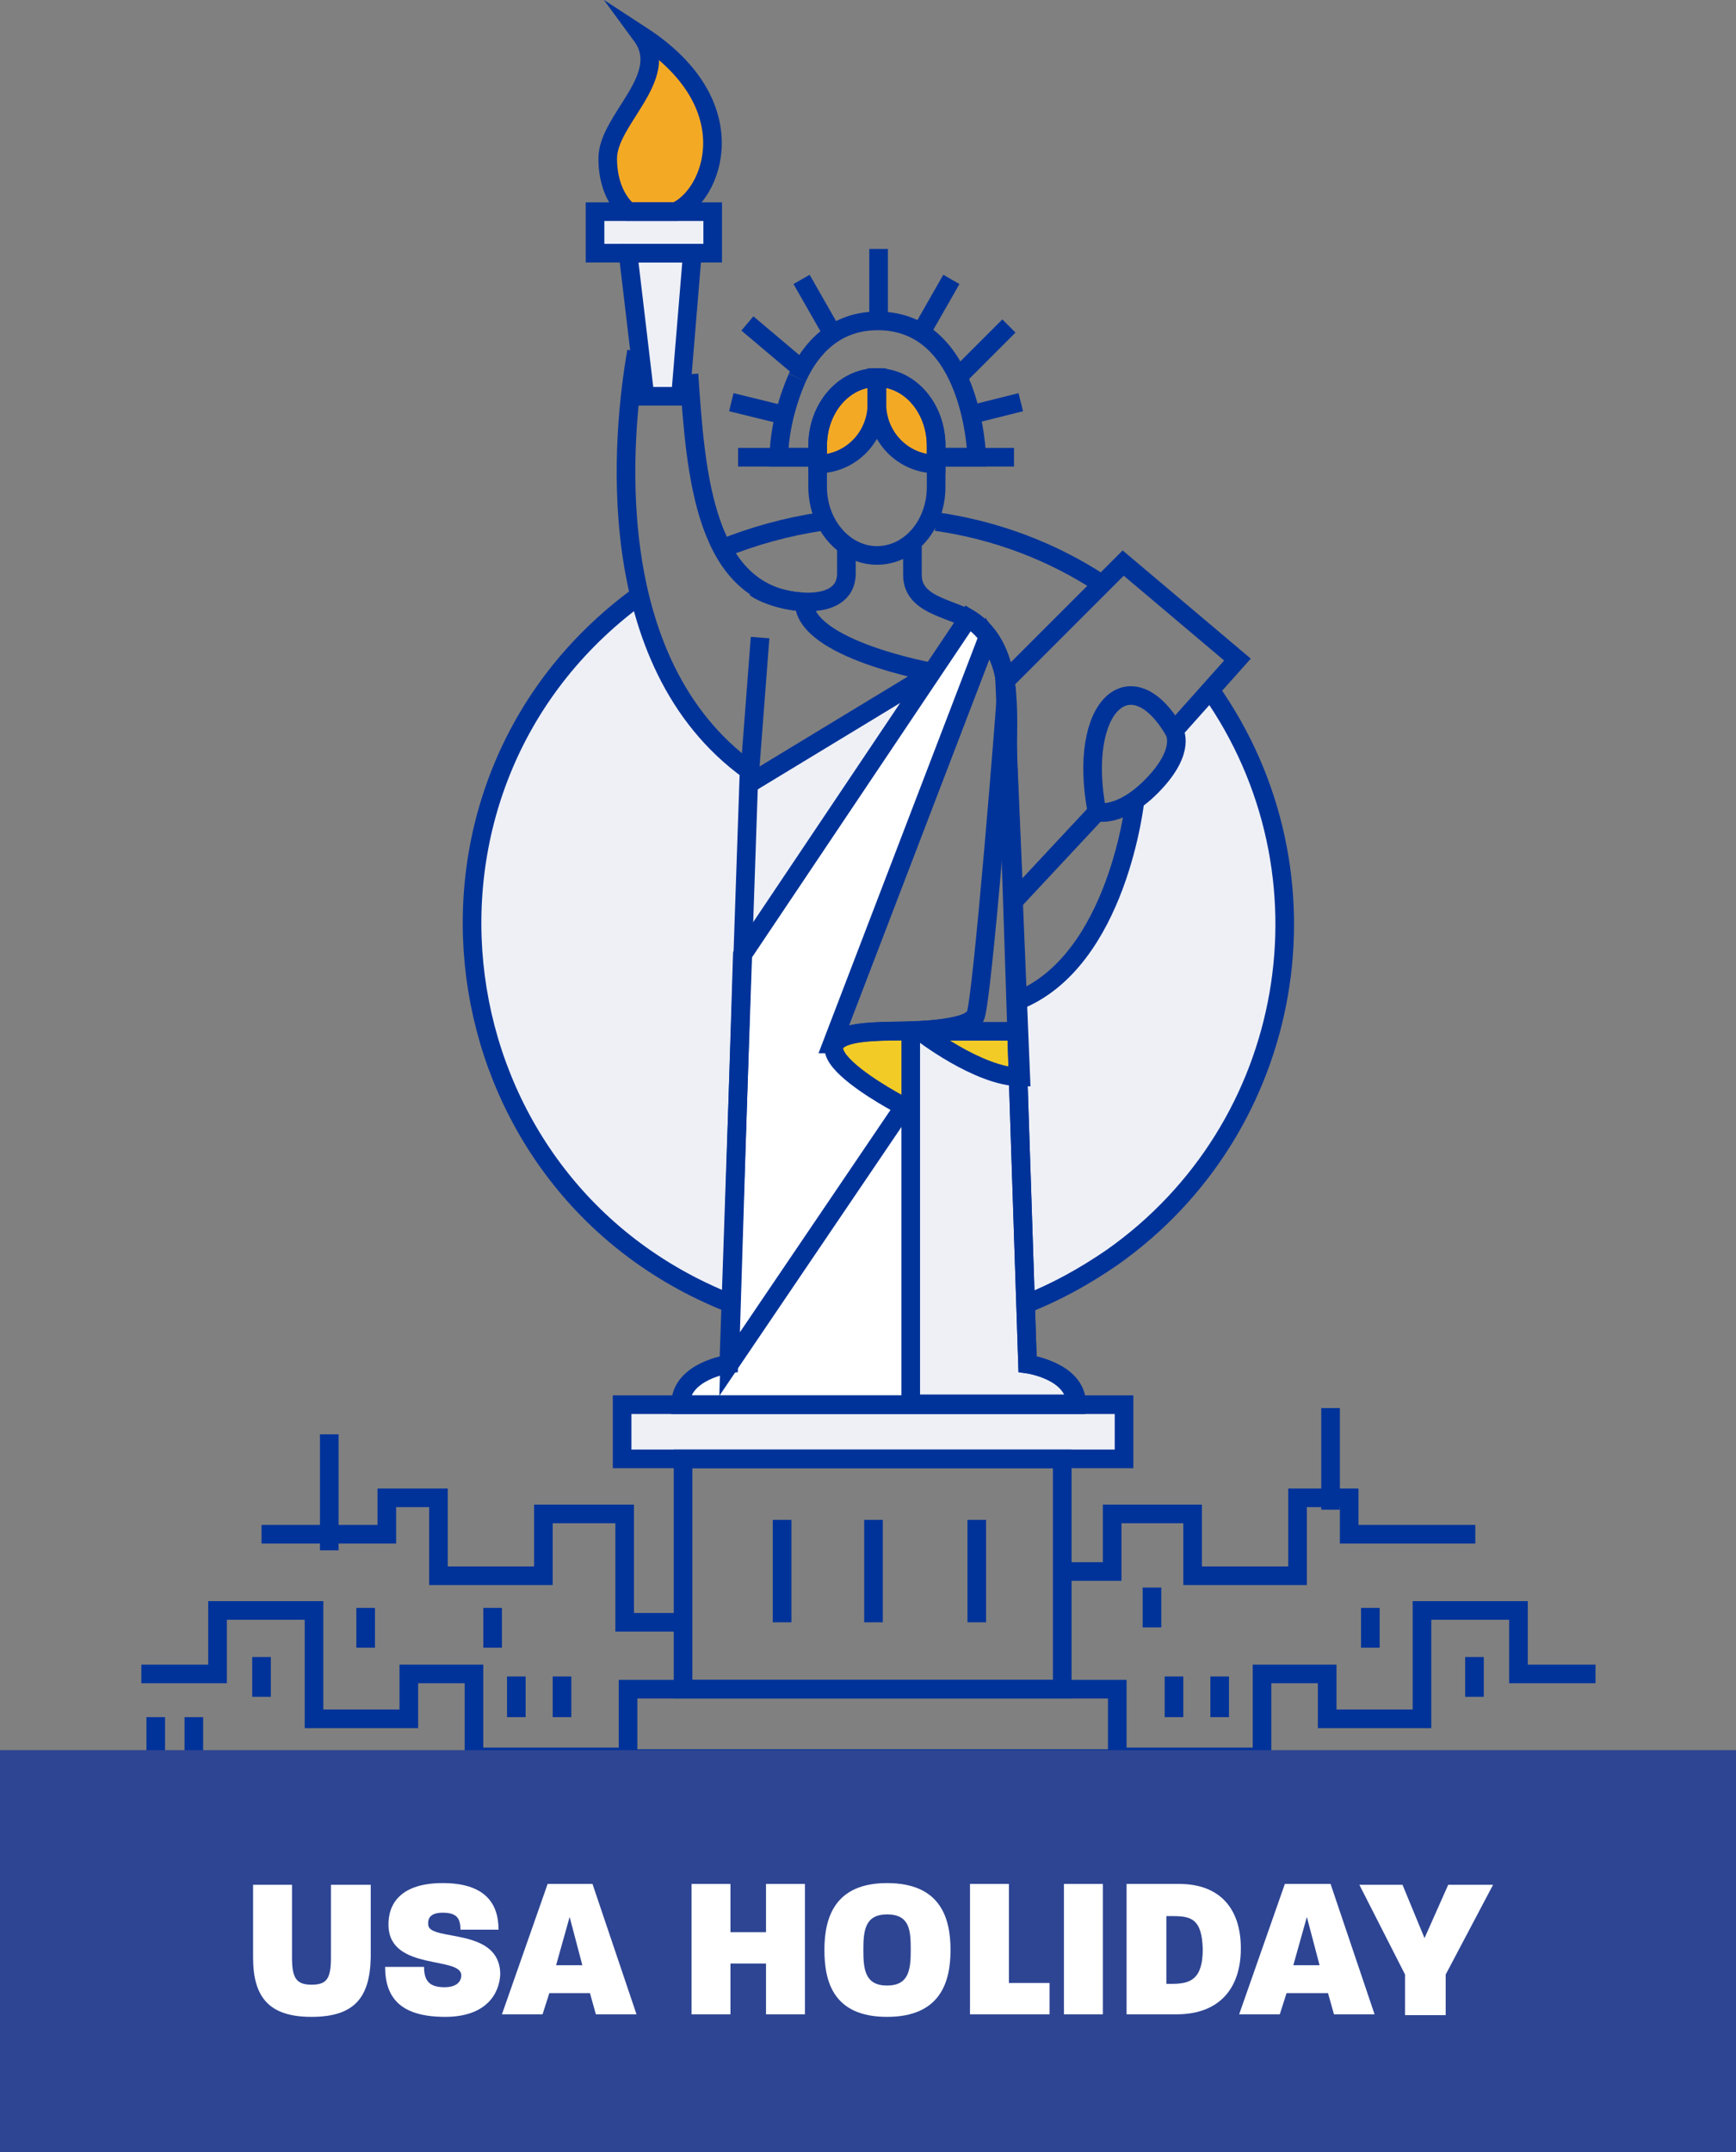<?xml version="1.0" encoding="utf-8"?>
<!-- Generator: Adobe Illustrator 23.0.6, SVG Export Plug-In . SVG Version: 6.00 Build 0)  -->
<svg version="1.1" id="Layer_1" xmlns="http://www.w3.org/2000/svg" xmlns:xlink="http://www.w3.org/1999/xlink" x="0px" y="0px"
	 viewBox="0 0 205.1 254.2" style="enable-background:new 0 0 205.1 254.2;" xml:space="preserve">
<rect x="0" y="0" width="205.1" height="254.2" fill="#808080" stroke="none"/>
<style type="text/css">
	.st0{fill:#EEF0F6;}
	.st1{fill:none;stroke:#003399;stroke-width:2.2;stroke-miterlimit:10;}
	.st2{fill:#F2CB27;}
	.st3{fill:#FFFFFF;}
	.st4{fill:#F4A925;}
	.st5{fill:none;stroke:#003399;stroke-width:2.2;stroke-linejoin:bevel;}
	.st6{fill:#2E4593;}
	.st7{enable-background:new    ;}
</style>
<title>USA Holiday</title>
<g>
	<g id="Layer_1-2">
		<path class="st0" d="M121.5,153.9l-0.9-26.7h0.3l-0.4-9.1c11.9-4.7,13.9-23.7,13.9-23.7c0.8-0.6,1.6-1.2,2.2-1.9
			c3.9-4,2.4-6.3,2.4-6.3l4.3-4.8c15.3,21.7,10.1,51.7-11.6,67C128.5,150.7,125.1,152.5,121.5,153.9z"/>
		<path class="st1" d="M86.7,153.9L86.7,153.9"/>
		<path class="st0" d="M133.1,165.9v6.4H73.8v-6.4H133.1z"/>
		<path class="st2" d="M109,121.8L109,121.8l-1.1,0.1v8.8c0,0-9-4.2-9.1-6.8l0,0c0-0.1,0-0.2,0-0.2c0-0.1,0-0.2,0.1-0.2l0,0
			c0.1-0.2,0.3-0.4,0.5-0.5c0.1-0.1,0.1-0.1,0.2-0.1c0.1-0.1,0.2-0.1,0.4-0.2l0,0c0.1,0,0.3-0.1,0.5-0.2l0.3-0.1l0.5-0.1
			c0.4-0.1,0.8-0.1,1.2-0.2c0.2,0,0.3,0,0.5,0l0.7-0.1h1.4C106.6,121.8,107.9,121.8,109,121.8z"/>
		<path class="st3" d="M107.9,130.6v35.3H80.8c0-4,5.7-4.8,5.7-4.8L107.9,130.6z"/>
		<path class="st0" d="M88.8,91.1v1.5l-0.7,20l-0.2,0.3l-1.2,41C51.7,140,45.5,92.8,75.9,70.3C77.8,78.2,81.6,85.8,88.8,91.1z"/>
		<path class="st0" d="M127.4,165.9h-19.6v-44h1.1c0,0,6.7,5.2,11.6,5.4l1.2,33.9C121.7,161.2,127.4,161.9,127.4,165.9z"/>
		<path class="st2" d="M120.6,127.2c-5-0.2-11.6-5.4-11.6-5.4h11.4L120.6,127.2z"/>
		<path class="st3" d="M107.1,130.7l-20.6,30.4l0.2-7.3l1.4-41.3l22.3-33.1l4.2-6.3c0.2,0.1,0.5,0.3,0.7,0.4l0,0
			c0.1,0.1,0.3,0.2,0.4,0.3l0.3,0.2c0.1,0.1,0.2,0.2,0.3,0.3c0,0,0.1,0.1,0.1,0.1c0.2,0.2,0.3,0.4,0.5,0.5c0.1,0.1,0.1,0.1,0.2,0.2
			l-18.4,48h0.3c0,0.1-0.1,0.1-0.1,0.2c0,0.1,0,0.2,0,0.2l0,0C98.8,126.5,107.1,130.7,107.1,130.7z"/>
		<polygon class="st0" points="110.4,79.4 88.1,112.6 88.8,92.6 88.8,92.6 		"/>
		<path class="st4" d="M80.1,25c4.4-1.9,8.6-12.6-4-20.8c3.6,4.9-4,9.9-4,14.5s2.5,6.3,2.5,6.3H80.1z"/>
		<rect x="70.6" y="25" class="st0" width="13.9" height="4.9"/>
		<polygon class="st0" points="80.7,46.8 76.4,46.8 74.5,29.9 82.1,29.9 		"/>
		<path class="st4" d="M110.9,52.7v2.2c-3.9-0.1-7-3.2-7-7.1v-3.1c0.2,0,0.5,0,0.7,0c0.2,0,0.4,0.1,0.6,0.1c1.7,0.4,3.1,1.4,4.1,2.8
			c0.1,0.2,0.3,0.4,0.4,0.6c0.2,0.4,0.5,0.9,0.6,1.4c0.2,0.5,0.3,1,0.4,1.5C110.9,51.6,110.9,52.2,110.9,52.7z"/>
		<path class="st4" d="M103.9,44.6v3.1c0,3.8-3.1,7-6.9,7.1v-2.2c0-3.8,2.2-7,5.3-7.9l0.6-0.1c0.2,0,0.5-0.1,0.7-0.1L103.9,44.6z"/>
		<path class="st1" d="M143,81.5c15.3,21.7,10.1,51.7-11.6,67c-3.2,2.2-6.6,4.1-10.2,5.5"/>
		<path class="st1" d="M110.6,61.6c7,1,13.7,3.5,19.6,7.4"/>
		<path class="st1" d="M85.3,64.8C89,63.3,93,62.2,97,61.6"/>
		<path class="st1" d="M86.2,153.9c-35.1-13.9-41.3-61-10.9-83.4"/>
		<path class="st1" d="M134.1,94.5c0,0-2,19-13.9,23.7"/>
		<polyline class="st1" points="129.6,95.9 119.8,106.4 118.7,80.5 132.7,66.5 146.2,77.9 138.7,86.3 		"/>
		<path class="st1" d="M129.6,95.9c-2.4-12.7,4.1-18.2,9.1-9.6c0,0,1.5,2.2-2.4,6.3S129.6,95.9,129.6,95.9z"/>
		<line class="st1" x1="103.8" y1="37.1" x2="103.8" y2="29.4"/>
		<line class="st1" x1="111.8" y1="54" x2="119.8" y2="54"/>
		<line class="st1" x1="87.2" y1="54" x2="96.6" y2="54"/>
		<line class="st1" x1="113.1" y1="44.6" x2="119.2" y2="38.5"/>
		<line class="st1" x1="94.7" y1="43.6" x2="88.3" y2="38.2"/>
		<path class="st1" d="M94.2,44.6c1.6-3.5,4.5-6.7,9.5-6.7l0,0c11.3,0,11.7,16.1,11.7,16.1h-4"/>
		<path class="st1" d="M96,54h-4c0.1-3.2,0.9-6.4,2.2-9.4"/>
		<rect x="73.5" y="165.9" class="st1" width="59.3" height="6.4"/>
		<rect x="80.7" y="172.3" class="st1" width="44.8" height="27.2"/>
		<rect x="74.2" y="199.5" class="st1" width="57.8" height="8.2"/>
		<line class="st1" x1="92.4" y1="179.5" x2="92.4" y2="191.6"/>
		<line class="st1" x1="115.4" y1="179.5" x2="115.4" y2="191.6"/>
		<line class="st1" x1="103.2" y1="179.5" x2="103.2" y2="191.6"/>
		<path class="st1" d="M75.2,41.5c-1.7,9.7-4.4,36.7,13.3,49.5l-2.4,70.1c0,0-5.7,0.8-5.7,4.8h46.7c0-4-5.7-4.8-5.7-4.8L119.1,91
			c-0.3-5.4,1.1-12.9-3.5-17.1c-2.3-2.1-7.8-2-7.8-6l0,0v-3.5"/>
		<path class="st1" d="M100,64.4v3.3c0,5-8.3,3.5-10.8,1.7"/>
		<path class="st1" d="M121.4,161.1l-1.3-39.3h-12.5v44h19.6C127.2,161.9,121.4,161.1,121.4,161.1z"/>
		<path class="st1" d="M87.7,112.8l-1.5,48.3l20.6-30.4c0,0-17.3-8.9-1.9-8.9c7.1,0,9.6-0.8,10.3-1.7c0.8-1,3.7-37.8,3.7-38.5
			c-0.3-3.5-1.5-6.8-4.5-8.6L87.7,112.8z"/>
		<path class="st1" d="M118.9,81.7c-0.1-2.3-0.9-4.5-2.2-6.4l-18.4,48h0.3c1.5-2.8,14.4-0.3,16.5-3.2"/>
		<path class="st1" d="M115.2,120.1c-0.5,0.7-2.2,1.3-6.5,1.6v0.1c0,0,6.9,5.4,11.9,5.4l-1.8-43.8"/>
		<path class="st5" d="M88.6,91v1.5l0,0l21.6-13.1c0,0-15.2-2.7-15.2-8.3l0,0c-11.8-0.6-12.8-15-13.6-26.9"/>
		<line class="st1" x1="89.8" y1="75.3" x2="88.6" y2="91"/>
		<path class="st1" d="M110.6,57.5c0,4.5-3.1,8.1-7,8.1l0,0c-3.8,0-7-3.6-7-8.1v-4.8c0-4.5,3.1-8.1,7-8.1s7,3.6,7,8.1V57.5z"/>
		<line class="st1" x1="108.8" y1="39.3" x2="112.4" y2="33"/>
		<line class="st1" x1="114.6" y1="49" x2="120.6" y2="47.5"/>
		<line class="st1" x1="98.3" y1="39.3" x2="94.7" y2="33"/>
		<line class="st1" x1="92.5" y1="49" x2="86.4" y2="47.5"/>
		<path class="st1" d="M79.8,25c4.4-1.9,8.6-12.6-4-20.8c3.6,4.9-4,9.9-4,14.5s2.5,6.3,2.5,6.3H79.8z"/>
		<rect x="70.3" y="25" class="st1" width="13.9" height="4.9"/>
		<polygon class="st1" points="80.4,46.8 76.2,46.8 74.2,29.9 81.8,29.9 		"/>
		<path class="st1" d="M103.6,44.6v3.1c0,3.9,3.1,7.1,7,7.1v-2.2C110.6,48.3,107.6,44.6,103.6,44.6z"/>
		<path class="st1" d="M103.6,44.6v3.1c0,3.9-3.1,7.1-7,7.1v-2.2C96.6,48.3,99.6,44.6,103.6,44.6z"/>
		<polyline class="st1" points="73.8,207.5 56,207.5 56,197.7 48.3,197.7 48.3,203 37.1,203 37.1,190.2 25.7,190.2 25.7,197.7 
			16.7,197.7 		"/>
		<polyline class="st1" points="30.9,181.2 45.7,181.2 45.7,176.9 51.8,176.9 51.8,186.1 64.2,186.1 64.2,178.8 73.8,178.8 
			73.8,191.6 80.7,191.6 		"/>
		<line class="st1" x1="43.2" y1="189.9" x2="43.2" y2="194.6"/>
		<line class="st1" x1="61" y1="198" x2="61" y2="202.8"/>
		<line class="st1" x1="66.4" y1="198" x2="66.4" y2="202.8"/>
		<line class="st1" x1="58.2" y1="189.9" x2="58.2" y2="194.6"/>
		<line class="st1" x1="30.9" y1="195.7" x2="30.9" y2="200.4"/>
		<line class="st1" x1="18.4" y1="202.8" x2="18.4" y2="207.5"/>
		<line class="st1" x1="22.9" y1="202.8" x2="22.9" y2="207.5"/>
		<polyline class="st1" points="131.4,207.5 149.1,207.5 149.1,197.7 156.8,197.7 156.8,203 168,203 168,190.2 179.4,190.2 
			179.4,197.7 188.5,197.7 		"/>
		<polyline class="st1" points="174.3,181.2 159.4,181.2 159.4,176.9 153.3,176.9 153.3,186.1 140.9,186.1 140.9,178.8 131.4,178.8 
			131.4,185.6 125.5,185.6 		"/>
		<line class="st1" x1="136.1" y1="187.5" x2="136.1" y2="192.2"/>
		<line class="st1" x1="161.9" y1="189.9" x2="161.9" y2="194.6"/>
		<line class="st1" x1="144.1" y1="198" x2="144.1" y2="202.8"/>
		<line class="st1" x1="138.7" y1="198" x2="138.7" y2="202.8"/>
		<line class="st1" x1="174.2" y1="195.7" x2="174.2" y2="200.4"/>
		<line class="st1" x1="38.9" y1="183.1" x2="38.9" y2="169.4"/>
		<line class="st1" x1="157.2" y1="178.3" x2="157.2" y2="166.3"/>
		<rect y="206.7" class="st6" width="205.1" height="47.5"/>
		<g class="st7">
			<path class="st3" d="M36.8,238.2c-4.9,0-6.9-2.2-6.9-7v-8.6h4.6v8.6c0,2.4,0.5,3.2,2.3,3.2c1.8,0,2.3-0.7,2.3-3.2v-8.6h4.7v8.6
				C43.7,236,41.8,238.2,36.8,238.2z"/>
		</g>
		<g class="st7">
			<path class="st3" d="M52.6,238.2c-5.1,0-7.1-2.1-7.1-5.9h4.6c0,1.6,0.6,2.4,2.4,2.4c1.7,0,2-0.9,2-1.4c0-2.3-8.4-0.5-8.6-5.8
				c-0.1-2.7,1.5-5.1,6.4-5.1c5,0,6.6,2.4,6.6,5.5h-4.5c0-1.4-0.5-2-2.1-2c-1.5,0-1.8,0.7-1.7,1.5c0.3,1.9,8.5,0.2,8.5,5.8
				C59,235.4,57.5,238.2,52.6,238.2z"/>
		</g>
		<g class="st7">
			<path class="st3" d="M70.4,237.9l-0.7-2.5h-4.8l-0.8,2.5h-4.8l5.4-15.4H70l5.2,15.4H70.4z M67.3,226.4l-1.6,5.7h3.1L67.3,226.4z"
				/>
			<path class="st3" d="M90.5,237.9v-6h-4.2v6h-4.6v-15.4h4.6v5.7h4.2v-5.7h4.6v15.4H90.5z"/>
			<path class="st3" d="M104.8,238.2c-6.3,0-7.4-4.1-7.4-7.9s1.2-7.9,7.4-7.9c6.3,0,7.5,4.1,7.5,7.9
				C112.3,234.1,111.1,238.2,104.8,238.2z M104.8,226.1c-2.6,0-2.8,1.9-2.8,4.2s0.2,4.2,2.8,4.2c2.6,0,2.8-1.9,2.8-4.2
				C107.6,228,107.5,226.1,104.8,226.1z"/>
			<path class="st3" d="M114.6,237.9v-15.4h4.6l0,11.7h4.8v3.7H114.6z"/>
			<path class="st3" d="M125.7,237.9v-15.4h4.6v15.4H125.7z"/>
		</g>
		<g class="st7">
			<path class="st3" d="M139,237.9h-5.9v-15.4h6.2c4.9,0,7.3,3,7.3,7.6C146.6,234.8,144.1,237.9,139,237.9z M138.6,226.3h-0.8v8h0.7
				c2.2,0,3.6-0.6,3.6-4.1C142,226.7,140.8,226.3,138.6,226.3z"/>
		</g>
		<g class="st7">
			<path class="st3" d="M157.6,237.9l-0.7-2.5H152l-0.8,2.5h-4.8l5.4-15.4h5.4l5.2,15.4H157.6z M154.4,226.4l-1.6,5.7h3.1
				L154.4,226.4z"/>
		</g>
		<g class="st7">
			<path class="st3" d="M170.8,233.2v4.8H166v-4.8l-5.4-10.6h5.1l2.6,6.3l2.8-6.3h5.3L170.8,233.2z"/>
		</g>
	</g>
</g>
</svg>
